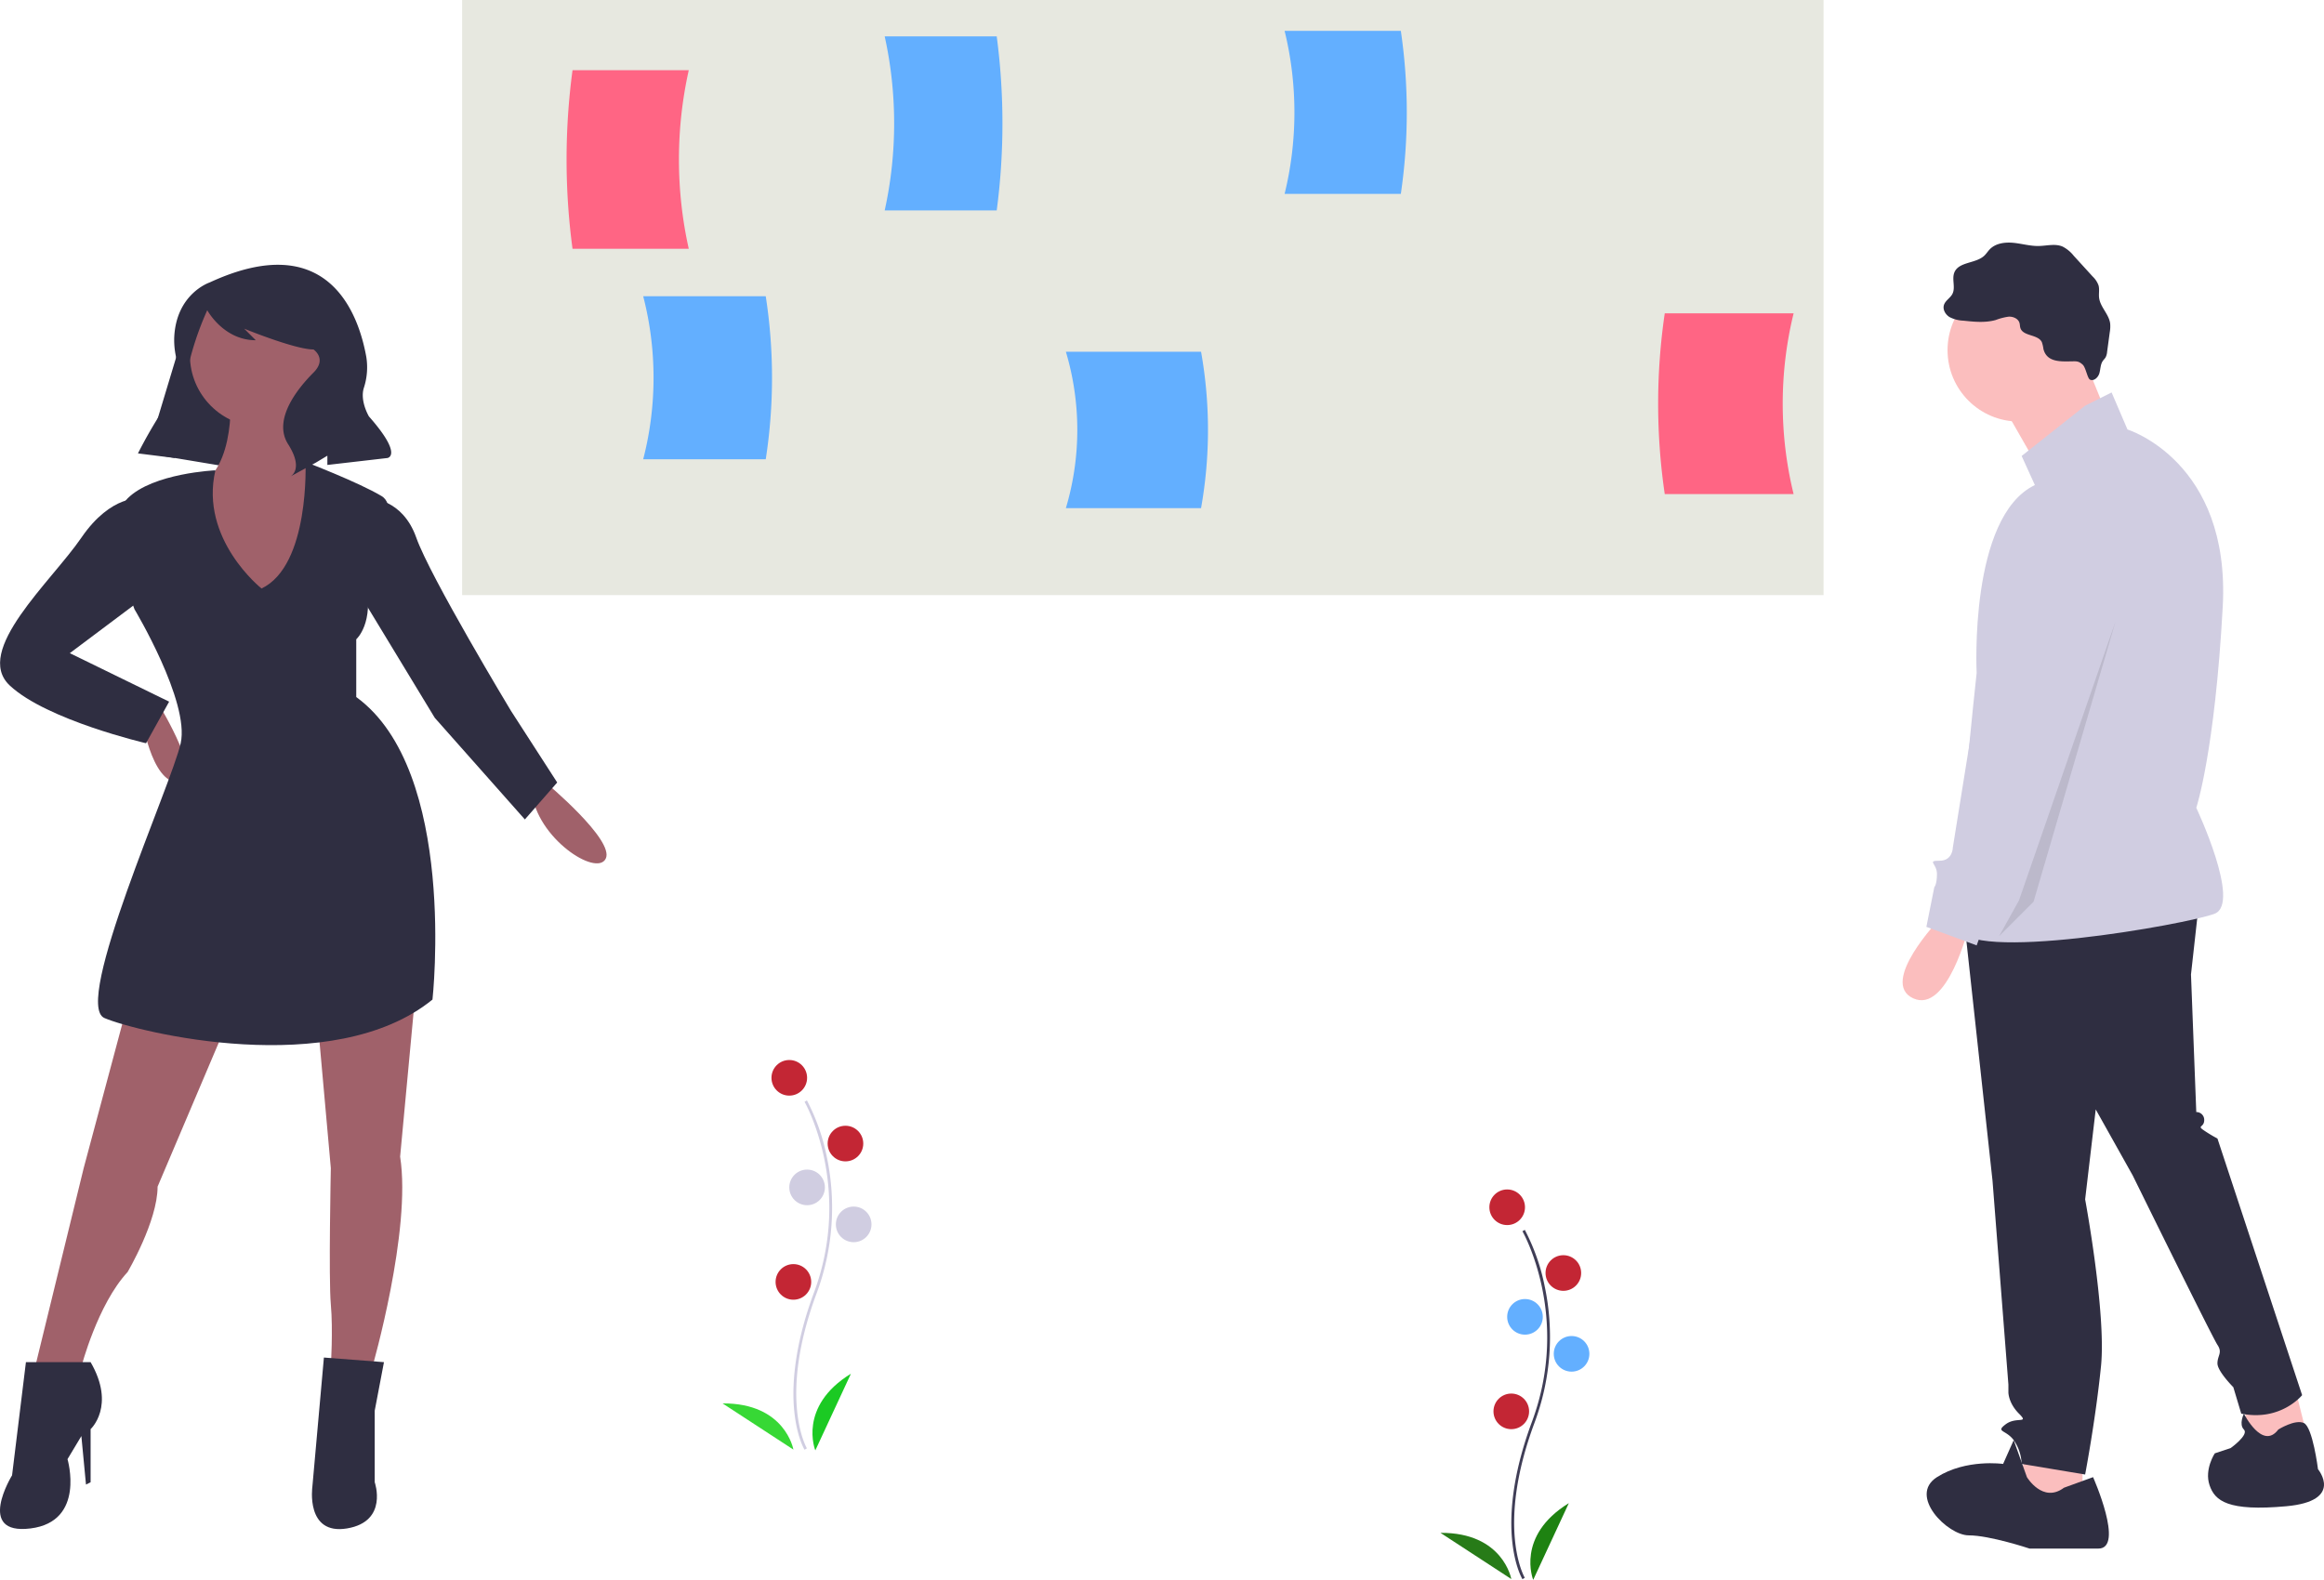 <?xml version="1.0" encoding="UTF-8" standalone="no"?>
<svg
   id="bcc9b610-7a91-4b40-ac6c-fb3fc22936db"
   data-name="Layer 1"
   width="887.644"
   height="603.54"
   viewBox="0 0 887.644 603.54"
   version="1.1"
   sodipodi:docname="compartira-contenido-con-frecuencia.svg"
   inkscape:version="1.1.2 (b8e25be833, 2022-02-05)"
   xmlns:inkscape="http://www.inkscape.org/namespaces/inkscape"
   xmlns:sodipodi="http://sodipodi.sourceforge.net/DTD/sodipodi-0.dtd"
   xmlns="http://www.w3.org/2000/svg"
   xmlns:svg="http://www.w3.org/2000/svg"
   xmlns:rdf="http://www.w3.org/1999/02/22-rdf-syntax-ns#"
   xmlns:cc="http://creativecommons.org/ns#"
   xmlns:dc="http://purl.org/dc/elements/1.1/">
  <defs
     id="defs119" />
  <sodipodi:namedview
     id="namedview117"
     pagecolor="#ffffff"
     bordercolor="#cccccc"
     borderopacity="1"
     inkscape:pageshadow="0"
     inkscape:pageopacity="1"
     inkscape:pagecheckerboard="0"
     showgrid="false"
     inkscape:zoom="1.183268"
     inkscape:cx="442.41878"
     inkscape:cy="299.17144"
     inkscape:window-width="1920"
     inkscape:window-height="1017"
     inkscape:window-x="-8"
     inkscape:window-y="-8"
     inkscape:window-maximized="1"
     inkscape:current-layer="bcc9b610-7a91-4b40-ac6c-fb3fc22936db" />
  <title
     id="title2">our_solution</title>
  <rect
     x="176.505"
     width="520"
     height="227.342"
     fill="#3f3d56"
     id="rect6"
     y="0"
     style="fill:#e7e8e0;fill-opacity:1;stroke-width:1.035" />
  <path
     d="m 263.072,95.028 h -44.397 a 155.279,200.052 0 0 1 0,-68.197 h 44.397 a 95.247,122.71 0 0 0 0,68.197 z"
     fill="#ff6584"
     id="path8"
     style="stroke-width:1.3" />
  <path
     d="m 685.064,188.755 h -49.22 a 172.15,202.531 0 0 1 0,-69.042 h 49.22 a 105.596,124.231 0 0 0 0,69.042 z"
     fill="#ff6584"
     id="path8-6"
     style="stroke-width:1.377" />
  <path
     d="m 337.902,80.391 h 42.789 a 149.655,195.093 0 0 0 0,-66.507 h -42.789 a 91.797,119.669 0 0 1 0,66.507 z"
     fill="#63afff"
     id="path10"
     style="stroke-width:1.26" />
  <path
     d="m 407.109,194.117 h 51.632 a 180.586,175.261 0 0 0 0,-59.746 h -51.632 a 110.77,107.503 0 0 1 0,59.746 z"
     fill="#63afff"
     id="path28"
     style="stroke-width:1.312" />
  <path
     d="m 245.665,175.445 h 46.808 a 163.715,182.698 0 0 0 0,-62.282 h -46.808 a 100.421,112.066 0 0 1 0,62.282 z"
     fill="#63afff"
     id="path30"
     style="stroke-width:1.275" />
  <path
     d="m 490.647,74.073 h 44.397 a 155.279,182.698 0 0 0 0,-62.282 h -44.397 a 95.247,112.066 0 0 1 0,62.282 z"
     fill="#63afff"
     id="path32"
     style="stroke-width:1.242" />
  <polygon
     points="863.721,561.126 861.699,539.902 880.902,534.848 885.955,555.062 "
     fill="#fbbebe"
     id="polygon34"
     transform="translate(-4.646,-5.916)" />
  <polygon
     points="777.813,583.361 773.771,573.254 781.856,556.072 800.048,560.115 800.048,579.318 "
     fill="#fbbebe"
     id="polygon36"
     transform="translate(-4.646,-5.916)" />
  <path
     d="m 839.872,344.99 -3.032,27.288 2.021,52.555 a 2.97,2.97 0 0 1 3.032,3.032 c 0,3.032 -3.032,2.021 0,4.043 a 52.507,52.507 0 0 0 5.053,3.032 l 32.342,98.035 c 0,0 -8.085,10.107 -23.245,7.075 l -3.032,-10.107 c 0,0 -6.064,-6.064 -6.064,-9.096 0,-3.032 2.021,-4.043 0,-7.075 -2.021,-3.032 -32.342,-64.683 -32.342,-64.683 l -14.149,-25.267 -4.043,34.363 c 0,0 8.085,43.459 6.064,63.672 -2.021,20.213 -6.064,41.438 -6.064,41.438 l -24.256,-4.043 a 16.875,16.875 0 0 0 -3.032,-9.096 c -3.032,-4.043 -7.075,-3.032 -3.032,-6.064 4.043,-3.032 9.096,0 5.053,-4.043 -4.043,-4.043 -4.043,-8.085 -4.043,-8.085 v -3.032 l -6.064,-77.822 -11.117,-102.078 z"
     fill="#2f2e41"
     id="path38" />
  <circle
     cx="771.146"
     cy="133.759"
     r="27.288"
     fill="#fbbebe"
     id="circle40" />
  <polygon
     points="784.383,186.671 768.212,158.373 799.543,140.18 810.66,167.469 "
     fill="#fbbebe"
     id="polygon42"
     transform="translate(-4.646,-5.916)" />
  <path
     d="m 796.413,154.983 10.107,-5.053 6.064,14.149 c 0,0 39.416,12.128 36.384,67.715 -3.032,55.587 -10.107,76.811 -10.107,76.811 0,0 17.181,36.384 7.075,40.427 -10.107,4.043 -96.014,19.203 -98.035,5.053 -2.021,-14.149 7.075,-97.025 7.075,-97.025 0,0 -3.032,-59.63 22.235,-71.758 l -5.053,-11.117 z"
     fill="#d0cde1"
     id="path44" />
  <path
     d="m 740.826,351.054 c 0,0 -23.245,24.256 -10.107,30.32 13.139,6.064 21.224,-27.288 21.224,-27.288 z"
     fill="#fbbebe"
     id="path46" />
  <path
     d="m 788.328,568.349 11.117,-4.043 c 0,0 12.128,27.288 2.021,27.288 h -26.277 c 0,0 -15.16,-5.053 -23.245,-5.053 -8.085,0 -23.245,-15.16 -12.128,-22.235 11.117,-7.075 25.267,-5.053 25.267,-5.053 l 4.043,-9.096 5.053,14.149 c 0,0 6.064,10.107 14.149,4.043 z"
     fill="#2f2e41"
     id="path48" />
  <path
     d="m 870.192,546.114 c 0,0 6.329,-3.994 9.734,-2.502 3.405,1.491 5.426,17.662 5.426,17.662 0,0 10.107,12.128 -12.128,14.149 -22.235,2.021 -27.288,-2.021 -29.309,-8.085 -2.021,-6.064 2.021,-12.128 2.021,-12.128 l 6.064,-2.021 c 0,0 7.075,-5.053 5.053,-7.075 -2.021,-2.021 0,-6.064 0,-6.064 0,0 7.075,14.149 13.139,6.064 z"
     fill="#2f2e41"
     id="path50" />
  <path
     d="m 780.48,133.322 a 13.392,13.392 0 0 0 -0.594,-2.597 c -1.467,-3.077 -7.189,-2.179 -8.209,-5.431 -0.2,-0.637 -0.158,-1.329 -0.353,-1.967 -0.499,-1.626 -2.411,-2.433 -4.111,-2.355 a 22.206,22.206 0 0 0 -4.927,1.269 c -3.998,1.135 -8.252,0.702 -12.384,0.259 a 12.46,12.46 0 0 1 -5.287,-1.376 c -1.565,-0.963 -2.692,-2.901 -2.123,-4.647 0.546,-1.675 2.379,-2.595 3.203,-4.152 1.309,-2.472 -0.291,-5.666 0.771,-8.254 1.703,-4.152 8.147,-3.318 11.421,-6.387 0.795,-0.745 1.367,-1.697 2.129,-2.476 2.26,-2.31 5.829,-2.757 9.045,-2.438 3.216,0.319 6.376,1.263 9.607,1.206 3.064,-0.054 6.276,-0.987 9.1,0.205 a 12.978,12.978 0 0 1 4.274,3.511 l 7.242,7.942 a 8.926,8.926 0 0 1 2.238,3.372 c 0.436,1.522 0.035,3.156 0.221,4.728 0.424,3.585 3.78,6.293 4.233,9.875 a 12.841,12.841 0 0 1 -0.16,3.326 l -1.014,7.479 a 5.566,5.566 0 0 1 -0.572,2.096 c -0.295,0.504 -0.741,0.902 -1.073,1.382 -0.938,1.356 -0.852,3.149 -1.318,4.731 -0.466,1.581 -2.137,3.147 -3.599,2.384 -0.954,-0.497 -1.584,-4.61 -2.743,-5.678 -1.614,-1.487 -2.456,-1.304 -4.448,-1.279 -3.989,0.05 -9.293,0.392 -10.569,-4.728 z"
     fill="#2f2e41"
     id="path52" />
  <path
     d="m 785.296,192.378 c 0,0 30.32,12.128 21.224,39.416 -9.096,27.288 -33.352,111.174 -33.352,111.174 l -14.149,7.075 -4.043,11.117 -19.203,-7.075 3.032,-15.16 c 0,0 1.011,-1.011 1.011,-5.053 0,-4.043 -4.043,-5.053 1.011,-5.053 5.053,0 5.053,-5.053 5.053,-5.053 L 764.072,210.57 c 0,0 0,-19.203 21.224,-18.192 z"
     fill="#d0cde1"
     id="path54" />
  <polygon
     points="768.212,363.539 775.792,349.895 812.682,243.269 781.351,350.4 "
     opacity="0.1"
     id="polygon56"
     transform="translate(-4.646,-5.916)" />
  <polygon
     points="103.215,134.128 77.63,123.541 60.867,179.123 92.628,184.417 "
     fill="#2f2e41"
     id="polygon58"
     transform="translate(-4.646,-5.916)" />
  <circle
     cx="99.893"
     cy="135.712"
     r="27.35"
     fill="#a0616a"
     id="circle60" />
  <path
     d="m 87.983,151.151 c 0,0 2.647,33.526 -17.645,36.173 -20.292,2.647 17.645,62.64 27.35,61.758 9.705,-0.882 27.35,-65.287 27.35,-65.287 0,0 -22.939,-15.881 -14.998,-29.997 z"
     fill="#a0616a"
     id="path62" />
  <path
     d="m 54.016,273.344 c 0,0 3.529,25.585 14.116,25.585 10.587,0 -7.058,-29.114 -7.058,-29.114 z"
     fill="#a0616a"
     id="path64" />
  <path
     d="m 208.411,298.929 c 0,0 26.468,22.056 22.939,29.114 -3.529,7.058 -26.468,-7.94 -28.232,-25.585 z"
     fill="#a0616a"
     id="path66" />
  <path
     d="m 48.722,383.626 -16.763,62.64 -18.527,75.874 h 17.645 c 0,0 6.176,-23.821 17.645,-36.173 0,0 11.469,-19.41 11.469,-32.644 l 27.35,-64.405 z"
     fill="#a0616a"
     id="path68" />
  <path
     d="m 121.067,387.155 5.294,59.111 c 0,0 -0.882,42.348 0,52.053 0.882,9.705 0,23.821 0,23.821 h 15.881 c 0,0 14.998,-52.053 10.587,-80.285 l 6.176,-66.169 z"
     fill="#a0616a"
     id="path70" />
  <path
     d="m 99.893,224.82 c 0,0 -23.77,-18.837 -17.62,-45.15 0,0 -23.846,1.037 -33.551,10.742 -9.705,9.705 2.647,42.348 2.647,42.348 0,0 21.174,35.29 17.645,51.171 -3.529,15.881 -41.466,99.695 -29.114,104.989 12.352,5.294 87.343,23.821 125.281,-7.058 0,0 9.705,-87.343 -29.114,-115.576 V 244.229 c 0,0 7.058,-6.176 3.529,-22.056 0,0 14.998,-27.35 6.176,-32.644 -8.823,-5.294 -29.089,-13.051 -29.089,-13.051 0,0 1.739,39.519 -16.789,48.341 z"
     fill="#2f2e41"
     id="path72" />
  <path
     d="m 54.016,190.412 c 0,0 -11.469,-1.765 -22.939,14.998 -11.469,16.763 -41.466,43.231 -27.35,56.464 14.116,13.234 52.053,22.056 52.053,22.056 l 8.823,-15.881 -37.937,-18.527 31.761,-23.821 z"
     fill="#2f2e41"
     id="path74" />
  <path
     d="m 141.359,190.412 c 0,0 12.352,0 17.645,14.998 5.294,14.998 36.173,66.169 36.173,66.169 l 17.645,27.35 -12.352,14.116 -34.408,-38.819 -32.644,-53.818 z"
     fill="#2f2e41"
     id="path76" />
  <path
     d="M 34.606,520.376 H 9.903 l -5.294,43.231 c 0,0 -14.116,22.939 7.058,20.292 21.174,-2.647 14.116,-26.468 14.116,-26.468 l 5.294,-8.823 1.765,18.527 1.765,-0.882 v -20.292 c 0,0 9.705,-8.823 0,-25.585 z"
     fill="#2f2e41"
     id="path78" />
  <path
     d="m 146.653,520.376 -22.939,-1.764 -4.411,49.406 c 0,0 -2.647,18.527 13.234,15.881 15.881,-2.647 10.587,-17.645 10.587,-17.645 v -27.35 z"
     fill="#2f2e41"
     id="path80" />
  <path
     d="m 80.042,107.921 c 0,0 -12.853,4.284 -13.506,21.204 a 30.011,30.011 0 0 0 0.892,8.034 c 0.724,3.067 1.189,9.667 -4.42,18.291 a 181.062,181.062 0 0 0 -10.276,17.677 l -0.04,0.08 14.116,1.765 3.002,-23.398 a 116.515,116.515 0 0 1 9.252,-32.848 l 0.098,-0.218 c 0,0 6.176,11.469 18.527,11.469 l -4.411,-4.411 c 0,0 19.41,7.94 26.468,7.94 0,0 5.294,3.529 0,8.823 -5.294,5.294 -15.881,17.645 -9.705,27.35 6.176,9.705 0.882,12.352 0.882,12.352 l 9.705,-5.294 4.411,-2.647 v 3.529 l 22.939,-2.647 c 0,0 6.176,-0.882 -7.058,-15.881 0,0 -3.495,-5.824 -1.966,-10.848 a 25.339,25.339 0 0 0 0.963,-11.85 C 136.951,119.854 125.319,86.972 80.042,107.921 Z"
     fill="#2f2e41"
     id="path82" />
  <path
     d="m 581.494,603.289 c -0.12,-0.196 -2.952,-4.924 -3.933,-14.742 -0.9,-9.008 -0.321,-24.19 7.553,-45.369 14.917,-40.122 -3.438,-72.495 -3.625,-72.817 l 0.906,-0.525 a 80.36,80.36 0 0 1 7.582,21.478 93.703,93.703 0 0 1 -3.881,52.229 c -14.892,40.053 -3.821,59.014 -3.707,59.202 z"
     fill="#3f3d56"
     id="path84" />
  <circle
     cx="575.662"
     cy="461.202"
     r="6.803"
     fill="#3f3d56"
     id="circle86"
     style="fill:#c32634;fill-opacity:1" />
  <circle
     cx="597.117"
     cy="486.32"
     r="6.803"
     fill="#3f3d56"
     id="circle88"
     style="fill:#c32634;fill-opacity:1" />
  <circle
     cx="582.464"
     cy="503.066"
     r="6.803"
     fill="#63afff"
     id="circle90" />
  <circle
     cx="600.257"
     cy="517.195"
     r="6.803"
     fill="#63afff"
     id="circle92" />
  <circle
     cx="577.231"
     cy="539.174"
     r="6.803"
     fill="#3f3d56"
     id="circle94"
     style="fill:#c32634;fill-opacity:1" />
  <path
     d="m 585.604,603.54 c 0,0 -6.803,-16.746 13.606,-29.305 z"
     fill="#3f3d56"
     id="path96"
     style="fill:#1e8211;fill-opacity:1" />
  <path
     d="m 577.238,603.236 c 0,0 -3.096,-17.808 -27.059,-17.655 z"
     fill="#3f3d56"
     id="path98"
     style="fill:#277b18;fill-opacity:1" />
  <path
     d="m 307.297,553.837 c -0.12,-0.196 -2.952,-4.924 -3.933,-14.742 -0.9,-9.008 -0.321,-24.19 7.553,-45.369 14.917,-40.122 -3.438,-72.495 -3.625,-72.817 l 0.906,-0.525 a 80.36,80.36 0 0 1 7.582,21.478 93.703,93.703 0 0 1 -3.881,52.229 c -14.892,40.053 -3.821,59.014 -3.707,59.202 z"
     fill="#d0cde1"
     id="path100" />
  <circle
     cx="301.464"
     cy="411.75"
     r="6.803"
     fill="#3f3d56"
     id="circle102"
     style="fill:#c32634;fill-opacity:1" />
  <circle
     cx="322.919"
     cy="436.868"
     r="6.803"
     fill="#3f3d56"
     id="circle104"
     style="fill:#c32634;fill-opacity:1" />
  <circle
     cx="308.267"
     cy="453.614"
     r="6.803"
     fill="#d0cde1"
     id="circle106" />
  <circle
     cx="326.059"
     cy="467.743"
     r="6.803"
     fill="#d0cde1"
     id="circle108" />
  <circle
     cx="303.034"
     cy="489.722"
     r="6.803"
     fill="#3f3d56"
     id="circle110"
     style="fill:#c32634;fill-opacity:1" />
  <path
     d="m 311.406,554.088 c 0,0 -6.803,-16.746 13.606,-29.305 z"
     fill="#d0cde1"
     id="path112"
     style="fill:#1bca23;fill-opacity:1" />
  <path
     d="m 303.04,553.784 c 0,0 -3.096,-17.808 -27.059,-17.655 z"
     fill="#d0cde1"
     id="path114"
     style="fill:#37d835;fill-opacity:1" />
</svg>
